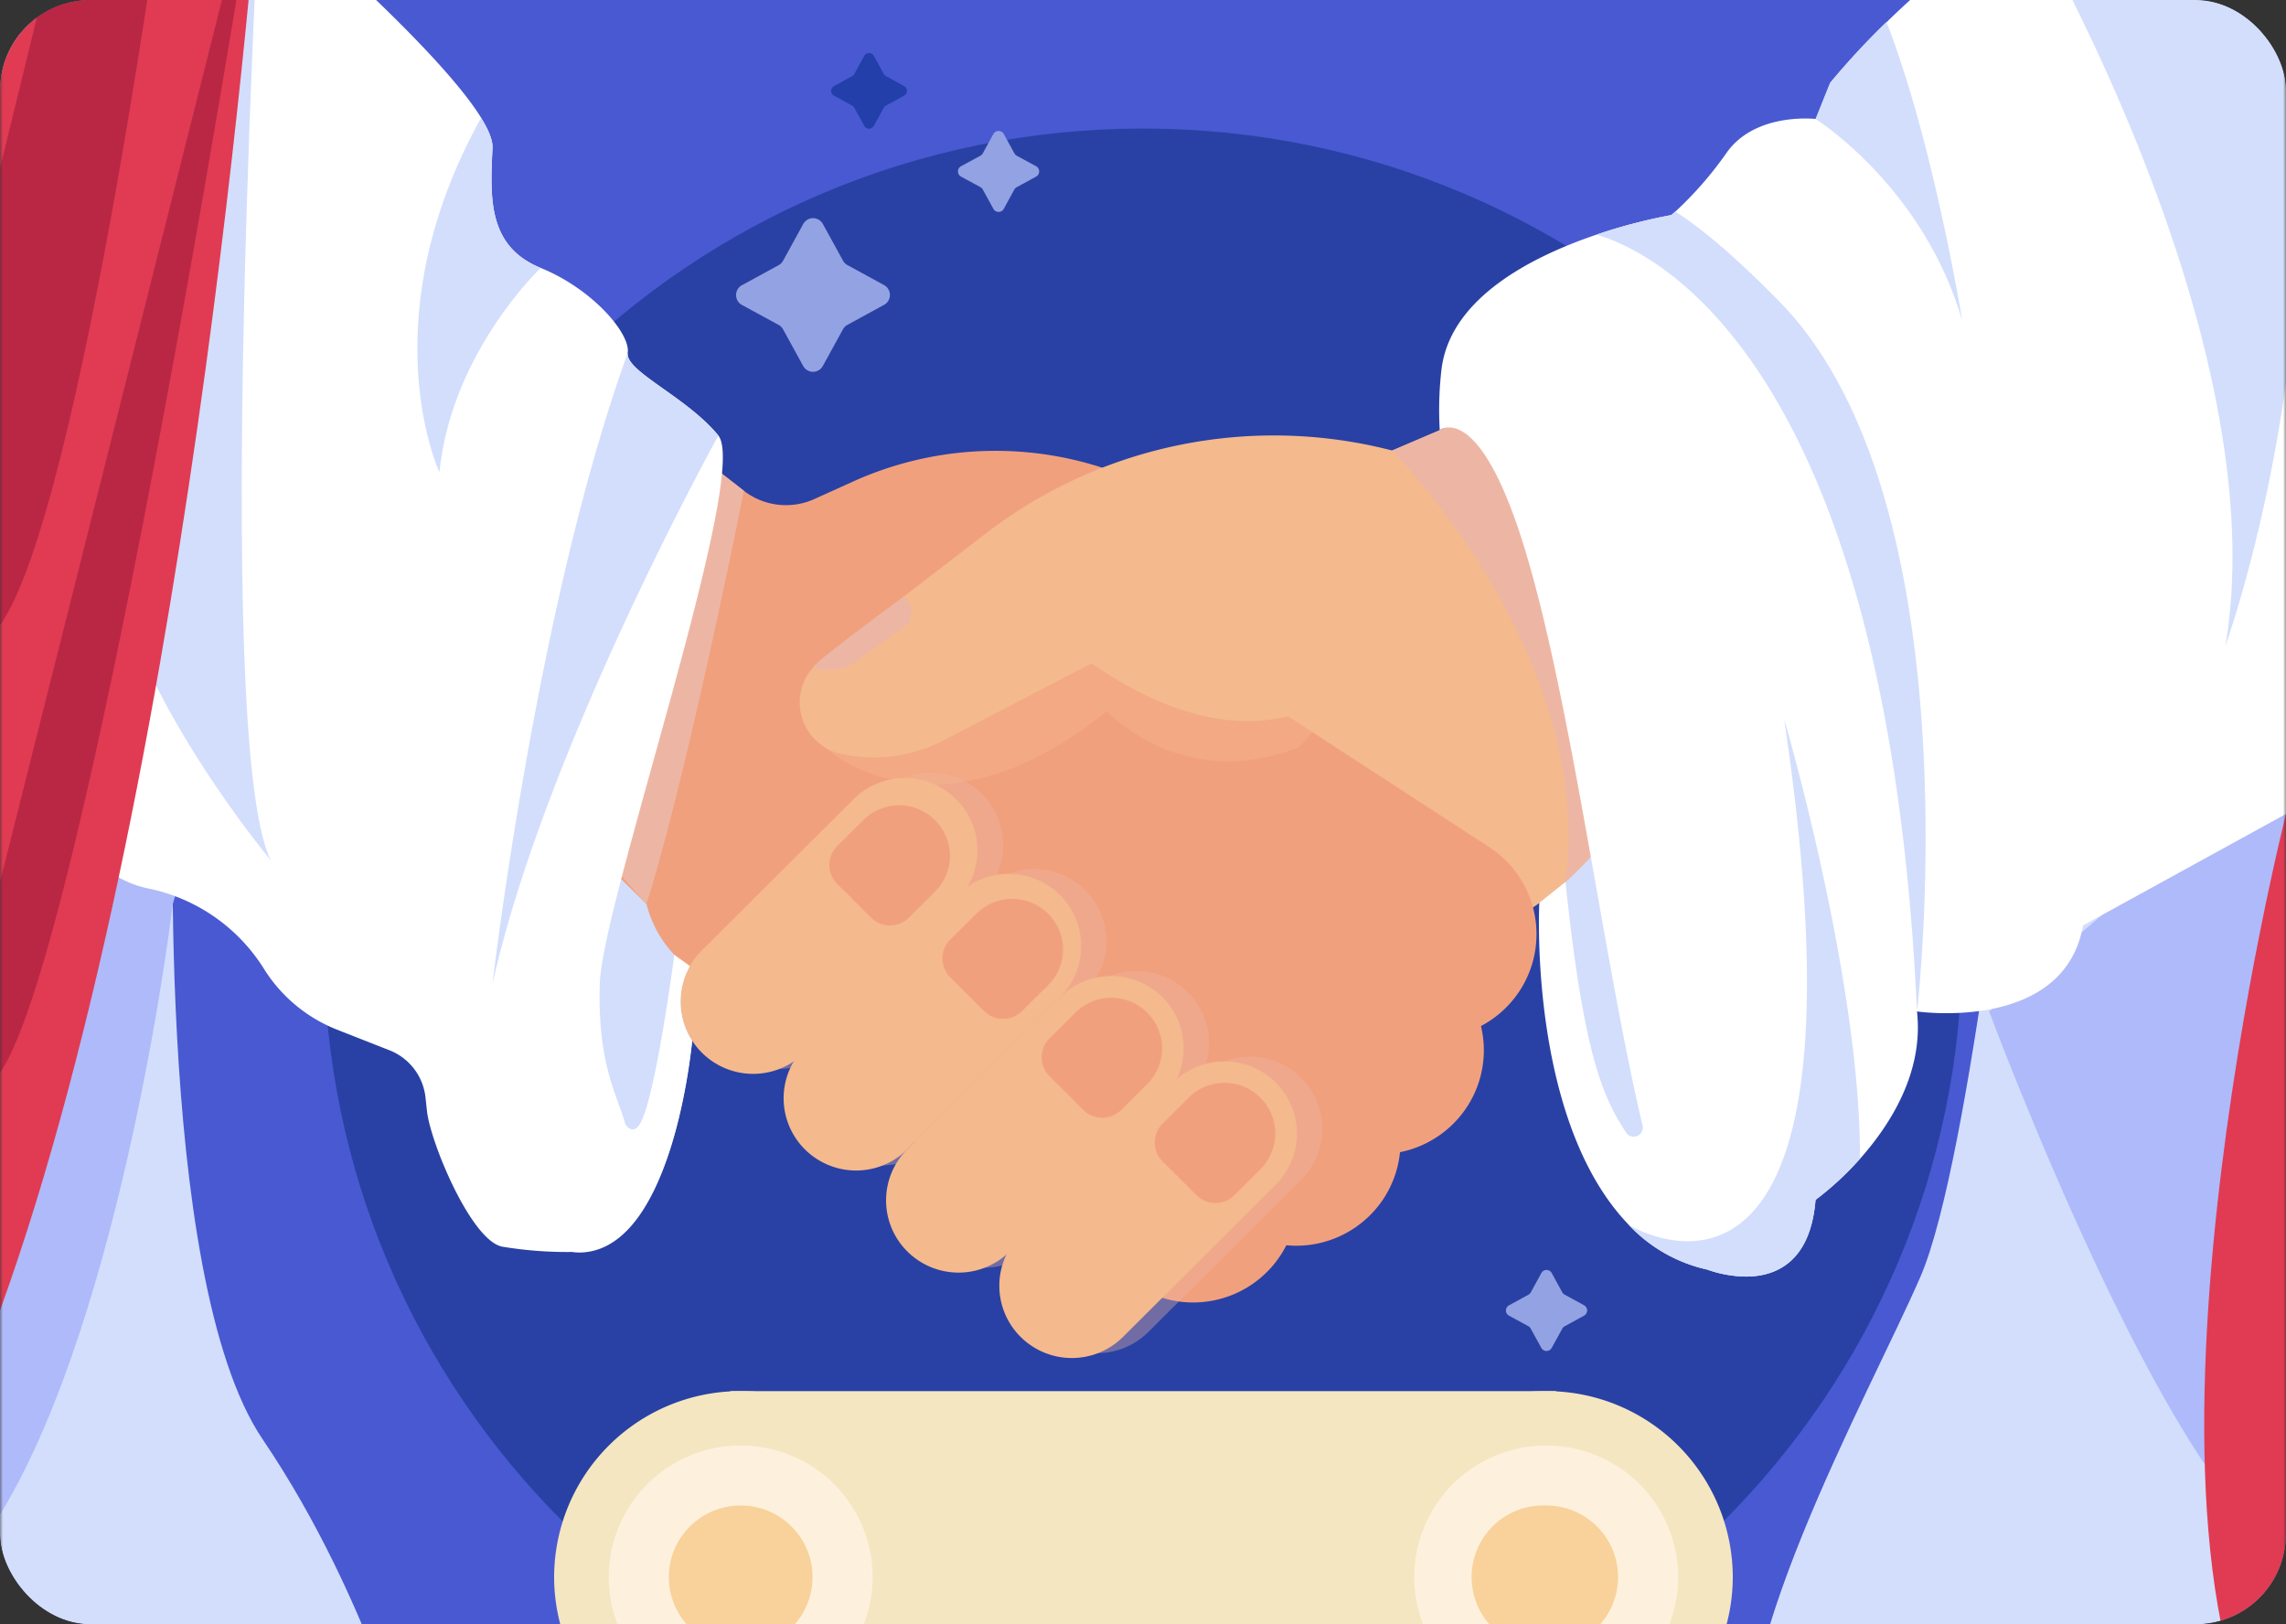 <svg xmlns="http://www.w3.org/2000/svg" fill="none" viewBox="0 0 380 270">
  <rect x="0" y="0" width="380" height="270" fill="#333333" stroke="none"/>
  <g clip-path="url(#a)">
    <mask id="b" width="380" height="324" x="0" y="-27" maskUnits="userSpaceOnUse" style="mask-type:luminance">
      <path fill="#fff" d="M380-26.9H0v323.8h380V-26.9Z"/>
    </mask>
    <g mask="url(#b)">
      <path fill="#4859D2" d="M380-26.9H0v323.8h380V-26.9Z"/>
      <path fill="#2941A4" d="M190 292.83c75.2 0 136.18-60.77 136.18-135.73 0-74.96-60.97-135.73-136.18-135.73-75.21 0-136.18 60.77-136.18 135.73 0 74.96 60.97 135.73 136.18 135.73Z"/>
      <path fill="#D2DEFC" d="M335.47 117.8s-7.84 75.04-16.23 94.41c-8.39 19.37-34.85 66.64-27.04 84.65H380V67.52l-44.53 50.27Zm-78.39 3.67s1.06 70.54 17.6 77.98c16.55 7.43-4.81-70.69-4.81-70.69l-12.8-7.3ZM101.1 206.25s15.47-3.97 15.22-58.29c-.25-54.31-11.67-45.53-11.67-45.53s-15.97 77.07-3.55 103.82Z"/>
      <path fill="#F8D29A" d="M258.67 236.56H121.4v44.78h137.26v-44.78Z"/>
      <path fill="#F8D29A" d="M154.14 267.48a30.83 30.83 0 0 1-7.16 19.8 31.02 31.02 0 0 1-18.22 10.63v-16.57h-7.35v-44.73c.57 0 1.14-.05 1.72-.05a31.05 31.05 0 0 1 28.66 19.09 30.82 30.82 0 0 1 2.35 11.83Zm104.53-30.88v44.75h-7.64v16.46a31.03 31.03 0 0 1-17.92-10.7 30.85 30.85 0 0 1 0-39.23 31.03 31.03 0 0 1 23.91-11.3c.56-.02 1.1 0 1.65.02Z"/>
      <path fill="#F4E6C1" d="M258.68 231.24H121.4V276h137.27v-44.77Z"/>
      <path fill="#F4E6C1" d="M123.13 293.06a30.97 30.97 0 0 0 31.01-30.91 30.97 30.97 0 0 0-31.01-30.91 30.97 30.97 0 0 0-31.02 30.91 30.96 30.96 0 0 0 31.02 30.91Z"/>
      <path fill="#FDF1DE" d="M123.13 284.01a21.9 21.9 0 0 0 21.93-21.86 21.9 21.9 0 0 0-21.93-21.86 21.9 21.9 0 0 0-21.94 21.86 21.9 21.9 0 0 0 21.94 21.86Z"/>
      <path fill="#F8D29A" d="M123.13 274.06c6.6 0 11.94-5.33 11.94-11.91 0-6.57-5.35-11.9-11.94-11.9-6.6 0-11.95 5.32-11.95 11.9s5.35 11.9 11.95 11.9Z"/>
      <path fill="#F4E6C1" d="M257.02 293.06a30.97 30.97 0 0 0 31.02-30.91 30.97 30.97 0 0 0-31.02-30.91 30.97 30.97 0 0 0-31.01 30.91 30.96 30.96 0 0 0 31.01 30.91Z"/>
      <path fill="#FDF1DE" d="M257.02 284.01a21.9 21.9 0 0 0 21.94-21.86 21.9 21.9 0 0 0-21.94-21.86 21.9 21.9 0 0 0-21.93 21.86 21.9 21.9 0 0 0 21.93 21.86Z"/>
      <path fill="#F8D29A" d="M257.02 274.06c6.6 0 11.95-5.33 11.95-11.91 0-6.57-5.35-11.9-11.95-11.9a11.91 11.91 0 1 0 0 23.8Z"/>
      <path fill="#F4B98D" d="m291.23 123.6-18.95 8a60.93 60.93 0 0 1-12.05 15.01 47.5 47.5 0 0 1-8.25 6c-13.18 7.5-59.55-36.14-59.55-36.14l38.98-41.59 31.78-13.57 28.04 62.28Z"/>
      <path fill="#F1A07E" d="m237.37 134.36-73-47.46a19 19 0 0 0-26.23 5.5l-28.15 43a18.86 18.86 0 0 0 5.52 26.15l73 47.47a19 19 0 0 0 26.23-5.5l28.15-43.01a18.86 18.86 0 0 0-5.52-26.15Z"/>
      <path fill="#F1A07E" d="m247.55 140.81-49.26-32.03a17.37 17.37 0 0 0-23.99 5.03c-5.23 8-2.97 18.7 5.05 23.91l49.25 32.03a17.37 17.37 0 0 0 24-5.03 17.24 17.24 0 0 0-5.05-23.9Z"/>
      <path fill="#F1A07E" d="m238.79 160.1-49.26-32.02a17.37 17.37 0 0 0-23.99 5.03c-5.23 8-2.97 18.7 5.05 23.91l49.26 32.03a17.37 17.37 0 0 0 23.99-5.03c5.23-8 2.97-18.7-5.05-23.91Z"/>
      <path fill="#F1A07E" d="M224.95 175.32 175.7 143.3a17.37 17.37 0 0 0-24 5.03c-5.22 8-2.96 18.7 5.06 23.91L206 204.26a17.37 17.37 0 0 0 24-5.03 17.24 17.24 0 0 0-5.06-23.9Z"/>
      <path fill="#F1A07E" d="m207.8 184.76-49.25-32.03a17.37 17.37 0 0 0-24 5.03 17.24 17.24 0 0 0 5.06 23.9l49.25 32.03a17.37 17.37 0 0 0 24-5.02c5.22-8 2.96-18.7-5.05-23.91ZM94.12 58.64l29.51 22.93a11.47 11.47 0 0 0 11.75 1.38l6.41-2.9a57.52 57.52 0 0 1 44.54-1.2l13.8 5.36-21.37 33.02-71.3 33.05-18.67-18.43 5.33-73.2Z"/>
      <path fill="#EDB6A4" d="M180.38 147.98a12.07 12.07 0 0 0-15.33-1.4 11.97 11.97 0 0 0-2.94-15.6 12.07 12.07 0 0 0-15.89.93l-25.37 25.28a12 12 0 0 0 7.4 20.44c2.8.26 5.6-.47 7.92-2.05a11.98 11.98 0 0 0 2.94 15.6 12.08 12.08 0 0 0 15.9-.93l25.37-25.3a11.98 11.98 0 0 0 0-16.97Zm35.87 31.17a12.07 12.07 0 0 0-16.49-.49 11.98 11.98 0 0 0-10.84-17.22c-3.2 0-6.26 1.27-8.52 3.52l-25.37 25.29a11.99 11.99 0 0 0 8.16 20.48c3.06.09 6.04-1 8.34-3.02a11.97 11.97 0 0 0 2.32 13.7 12.07 12.07 0 0 0 17.04 0l25.37-25.28a11.98 11.98 0 0 0 0-16.98Z" opacity=".37" style="mix-blend-mode:multiply"/>
      <path fill="#F4B98D" d="M176.2 165.76a11.99 11.99 0 0 0 0-16.98 12.08 12.08 0 0 0-17.04 0l-25.37 25.29a11.98 11.98 0 0 0 0 16.98 12.07 12.07 0 0 0 17.04 0l25.37-25.29Z"/>
      <path fill="#F4B98D" d="M193.23 182.74c4.7-4.69 4.7-12.3 0-16.98a12.08 12.08 0 0 0-17.03 0l-25.38 25.28a11.98 11.98 0 0 0 0 16.98 12.07 12.07 0 0 0 17.04 0l25.37-25.28Zm-34.16-33.05-25.34 25.28a12.07 12.07 0 0 1-20.35-6.07 11.97 11.97 0 0 1 3.31-10.94l25.37-25.28a12.07 12.07 0 0 1 20.42 8.53 11.98 11.98 0 0 1-3.38 8.44l-.03.03Z"/>
      <path fill="#F1A07E" d="m163.6 168.07-5.62-5.6a4.44 4.44 0 0 1 0-6.3l4.33-4.3a8.45 8.45 0 0 1 14.4 5.93 8.4 8.4 0 0 1-2.47 5.95l-4.34 4.31a4.47 4.47 0 0 1-6.3.01Zm-18.8-15.53-5.63-5.62a4.43 4.43 0 0 1 0-6.28l4.34-4.32a8.45 8.45 0 0 1 14.4 5.95 8.4 8.4 0 0 1-2.48 5.94l-4.33 4.32a4.47 4.47 0 0 1-6.3 0Zm35.27 31.95-5.61-5.6a4.44 4.44 0 0 1 0-6.28l4.32-4.3a8.45 8.45 0 0 1 14.4 5.94 8.4 8.4 0 0 1-2.48 5.94l-4.32 4.3a4.46 4.46 0 0 1-6.3 0Z"/>
      <path fill="#F4B98D" d="M212.06 196.93c4.7-4.69 4.7-12.3 0-16.98a12.08 12.08 0 0 0-17.04 0l-25.37 25.28a11.98 11.98 0 0 0 0 16.99 12.07 12.07 0 0 0 17.04 0l25.37-25.29Z"/>
      <path fill="#F1A07E" d="m198.9 198.67-5.64-5.61a4.43 4.43 0 0 1 0-6.28l4.33-4.32a8.44 8.44 0 0 1 14.4 5.94 8.4 8.4 0 0 1-2.47 5.95l-4.33 4.31a4.46 4.46 0 0 1-6.3.01Z"/>
      <path fill="#F4B98D" d="M136.88 124.08s18.38 17.49 47.1-5.87c0 0 12.3 13.55 31.73 6.08 0 0 7.61-5.57 6.88-19.03-.74-13.45-38.6-1.31-38.6-1.31l-47.11 20.13Z" opacity=".37" style="mix-blend-mode:multiply"/>
      <path fill="#F4B98D" d="M238.34 96.18s-16.29 42.06-56.9 14.1l-24.6 12.81a25.03 25.03 0 0 1-17.09 2.21 8.77 8.77 0 0 1-6.3-11.5 8.74 8.74 0 0 1 2.88-3.94l27.52-21.17a78.51 78.51 0 0 1 67.54-13.81s7.48 7.19 6.95 21.3Z"/>
      <path fill="#EDB6A4" d="m135.16 110.97.65.17a7.98 7.98 0 0 0 6.56-1.27l7.83-5.6a3.19 3.19 0 0 0 .08-5.11s-15.05 10.97-15.12 11.81Zm-11.51-29.4s-9.25 46.68-16.19 68.71l-13.34-15.01 21.8-59.73 7.73 6.03Zm167.58 42.03-18.95 8a60.93 60.93 0 0 1-12.05 15.01c5.05-37.7-28.82-71.71-28.82-71.71l31.78-13.58 28.04 62.27Z" style="mix-blend-mode:multiply"/>
      <path fill="#D2DEFC" d="M28.99 125.92s-3.69 86.22 14.67 113.33c18.36 27.1 25.78 57.63 25.78 57.63H0V-12.77l28.99 138.69Z"/>
      <path fill="#AEBAFA" d="M28.72 150.28S20.69 217.85 0 251.78v-55.9l15.66-53.22s17.6-5.63 13.06 7.62ZM380 125.92l-49.34 42.21S359.63 246.2 380 258.2"/>
      <path fill="#fff" d="M115.06 173.03s-2.96 33.58-17.78 35.12c-.73.08-1.46.07-2.18-.04a65.8 65.8 0 0 1-11.48-.86c-5.2-.75-12.12-17.41-12.65-22.62l-.24-2.2a9.52 9.52 0 0 0-6.02-7.86l-8.65-3.4a25.23 25.23 0 0 1-12.16-10.09 29.72 29.72 0 0 0-19.24-13.39 17.07 17.07 0 0 1-9-5.03L0 125.92V-26.9h43.66l4.64 13.93s24.6 21.1 31.68 32.55c1.24 2.02 1.95 3.73 1.89 4.98-.4 8.41-.8 16.38 8.01 19.97 8.81 3.6 14.96 11.05 14.46 14.11-.5 3.06 9.73 7.27 15.06 13.75 5.33 6.49-19.3 77.56-19.7 91.13-.41 13.58 3 18.66 4.28 23.42.74.94 1.55 1.2 2.36-.06 2.57-4 5.75-28.16 5.75-28.16l2.6 1.86a11.99 11.99 0 0 0 .37 12.45ZM380-26.9v162.2l-33.73 18.53c-3.19 17.87-27.61 14.3-27.61 14.3 1.13 10.1-4.43 18.81-9.46 24.48a50.55 50.55 0 0 1-7.4 6.84c-.83 10.14-6.37 12.75-11.58 12.75-2.2-.03-4.39-.43-6.46-1.17a25.44 25.44 0 0 1-12.96-7.37l-.04-.05c-16.8-17.4-14.88-53.55-14.88-53.55l4.35-3.45c3.01 28.65 6.19 35.8 10.12 41.71a1.51 1.51 0 0 0 2.7-1.2c-6.68-28.04-12.2-73.6-20.47-98.66-7.23-21.77-13.25-16.95-13.25-16.95-.2-3.4-.1-6.82.3-10.2 1.5-11.88 15.22-18.75 25.8-22.32a89.01 89.01 0 0 1 12.39-3.24s.25-.2.7-.6a60.76 60.76 0 0 0 8.51-9.78c4.82-6.79 14.83-5.59 14.83-5.59l2.4-6a126 126 0 0 1 9.38-10.12c4.2-4.13 8.7-7.96 13.47-11.45 6.71-4.87 9.08-5 10.9-4.68 1.81.32 3.01 1.04 7.12-1.7 8.4-5.6 8.43-12.11 8.43-12.13l17.6-.4 8.84-.2Z"/>
      <path fill="#D2DEFC" d="M43.66-26.9S35 122.93 45.01 143c0 0-23.24-27.8-26.44-50.36-3.2-22.57 25.1-119.54 25.1-119.54Z"/>
      <path fill="#E03B53" d="M43.66-26.9S32.91 126.8 0 217.83V-26.9h43.66ZM380 135.3s-30.59 120.82 0 161.57V135.29Z"/>
      <path fill="#BA2744" d="M43.66-26.9S14.88 157.34 0 178.3v-31.69L43.66-26.9Zm-15.28 0S13.68 84.7 0 103.95V27.96L13.42-26.9h14.96Z"/>
      <path fill="#D2DEFC" d="M318.66 168.13C313.7 59.56 274.76 41.73 265.38 39a88.94 88.94 0 0 1 12.4-3.24s.25-.2.7-.6c4.38 2.82 10.03 7.53 17.32 14.98 32.86 33.54 22.86 118 22.86 118Zm-9.48 24.47a50.42 50.42 0 0 1-7.39 6.85c-.82 10.14-6.36 12.75-11.57 12.75-2.2-.03-4.38-.43-6.46-1.17a25.44 25.44 0 0 1-12.96-7.37l-.04-.05s42.25 26.18 25.82-84.05c.03.03 12.74 43.51 12.6 73.05Zm17-139.28c-6.49-22.37-24.39-33.55-24.39-33.55l2.41-6a125.8 125.8 0 0 1 9.38-10.12c7.81 19.99 12.6 49.67 12.6 49.67ZM380 63.57c-3.45 25.08-9.8 43.04-10.07 43.8C377.4 63 347.15 4.1 337.96-12.47c1.75.32 3.01 1.04 7.12-1.7 8.4-5.59 8.43-12.11 8.43-12.13l17.65-.4c4.2 9.97 7.17 20.4 8.84 31.1 3.4 20.92 2.4 41.74 0 59.16ZM119.42 72.4s-28.8 51.9-37.55 91.12c0 0 7.34-63.22 22.5-104.88-.47 3.06 9.73 7.27 15.05 13.75ZM89.88 44.55S75.06 58.52 73.05 78.49c0 0-11.8-25.13 6.92-58.89 1.24 2.02 1.95 3.73 1.9 4.98-.4 8.37-.8 16.36 8.01 19.97Z"/>
      <path fill="#223FAA" d="m147.27 12.66 3.01 1.64a.92.92 0 0 1 .35 1.27.92.92 0 0 1-.35.34l-3 1.63a.92.92 0 0 0-.37.37l-1.65 3a.91.91 0 0 1-1.27.35.91.91 0 0 1-.33-.35l-1.65-3a.92.92 0 0 0-.36-.37l-3.01-1.63a.91.91 0 0 1-.47-.8.92.92 0 0 1 .47-.8l3.01-1.65a.92.92 0 0 0 .36-.36l1.65-3a.91.91 0 0 1 1.27-.35c.14.08.26.2.33.35l1.65 3c.08.15.2.28.36.36Z"/>
      <path fill="#93A2E2" d="m140.88 44.07 6.1 3.33a1.87 1.87 0 0 1 0 3.26L140.87 54a1.8 1.8 0 0 0-.74.73l-3.35 6.1a1.86 1.86 0 0 1-3.27 0l-3.34-6.08a1.8 1.8 0 0 0-.74-.74l-6.12-3.33a1.87 1.87 0 0 1 0-3.26l6.12-3.34c.31-.17.57-.43.74-.74l3.35-6.1a1.86 1.86 0 0 1 3.27 0l3.35 6.1c.17.3.43.56.74.73ZM169 25.88l3.23 1.75a.99.99 0 0 1 0 1.73L169 31.12a.94.94 0 0 0-.39.39l-1.75 3.2a.98.98 0 0 1-1.73 0l-1.76-3.2a.97.97 0 0 0-.39-.4l-3.23-1.75a.99.99 0 0 1 0-1.73l3.23-1.75a1 1 0 0 0 .39-.39l1.76-3.22a1 1 0 0 1 1.73 0l1.76 3.22c.1.16.22.3.38.39Zm91.1 189.33 3.22 1.76a1 1 0 0 1 .51.86.99.99 0 0 1-.5.86l-3.23 1.77a.98.98 0 0 0-.4.39l-1.76 3.21a1 1 0 0 1-.86.51 1 1 0 0 1-.86-.5l-1.77-3.22a.98.98 0 0 0-.39-.4l-3.22-1.75a.98.98 0 0 1 0-1.72l3.22-1.76a1 1 0 0 0 .4-.39l1.76-3.22a.98.98 0 0 1 1.72 0l1.76 3.22c.1.16.23.3.4.38Z"/>
    </g>
  </g>
  <defs>
    <clipPath id="a">
      <rect width="380" height="270" fill="#fff" rx="15"/>
    </clipPath>
  </defs>
</svg>
